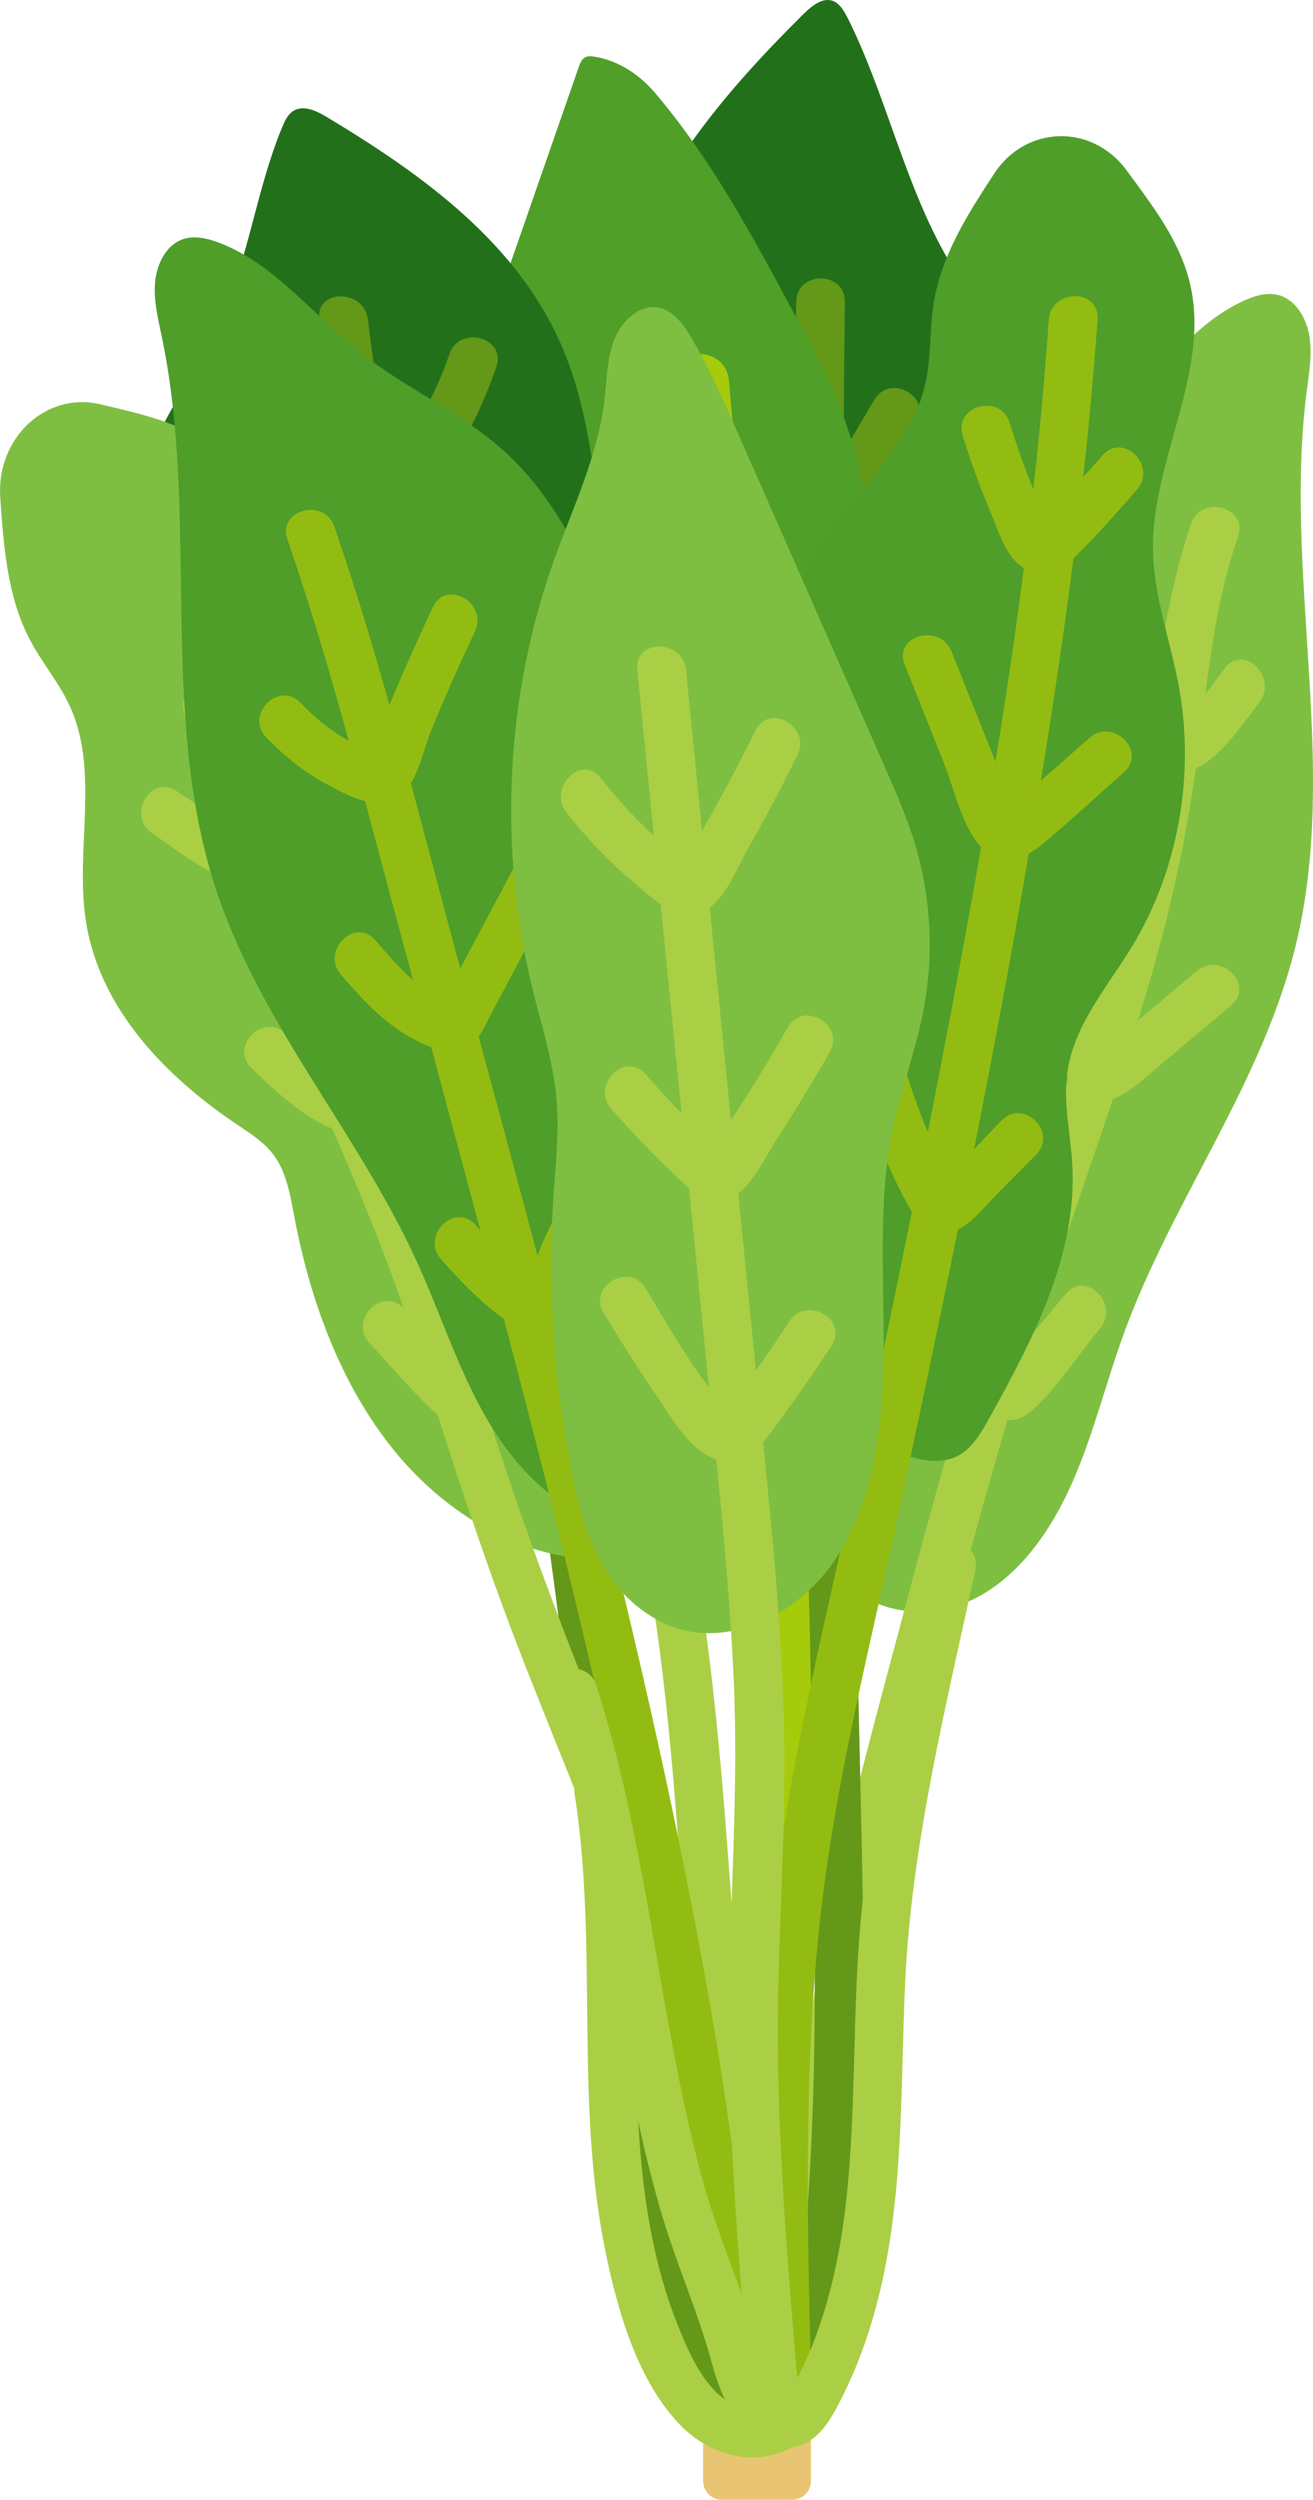 <?xml version="1.0" encoding="UTF-8"?>
<svg id="_レイヤー_1" data-name="レイヤー_1" xmlns="http://www.w3.org/2000/svg" width="262.63" height="500" viewBox="0 0 262.63 500">
  <defs>
    <style>
      .cls-1 {
        fill: #639819;
      }

      .cls-2 {
        fill: #7ebf41;
      }

      .cls-3 {
        fill: #a5cb0b;
      }

      .cls-4 {
        fill: #aacf45;
      }

      .cls-5 {
        fill: #93bc12;
      }

      .cls-6 {
        fill: #4f9f29;
      }

      .cls-7 {
        fill: #22711a;
      }

      .cls-8 {
        fill: #4e9e29;
      }

      .cls-9 {
        fill: #e9c573;
      }
    </style>
  </defs>
  <path class="cls-9" d="M140.64,484.04h21.57v12.2c0,2.08-1.68,3.76-3.76,3.76h-14.05c-2.08,0-3.76-1.68-3.76-3.76v-12.2h0Z"/>
  <g>
    <path class="cls-4" d="M129.62,314.57c4.79,27.78,6.02,55.67,8.35,83.71,2.33,28.03,6.13,55.92,9.9,83.79.84,6.18,10.21,3.55,9.38-2.59-3.84-28.38-7.65-56.78-9.89-85.34-2.15-27.54-3.66-54.88-8.36-82.15-1.06-6.16-10.44-3.55-9.38,2.59h0Z"/>
    <g>
      <path class="cls-2" d="M167.54,314.78c6.4,8.24,18.36,9.52,27.35,5.01,8.99-4.5,15.33-13.6,19.59-23.26,4.26-9.66,6.77-20.1,10.41-30.05,9.84-26.89,27.82-50.08,34.46-78.11,8.47-35.72-2.7-73.79,2.05-110.32.47-3.58,1.08-7.22.51-10.79-.58-3.57-2.65-7.13-5.87-8.15-2.4-.76-4.97-.01-7.27,1.04-10.83,4.97-17.93,16.06-26.86,24.31-8.91,8.23-19.86,13.79-28.02,22.87-8.93,9.93-13.79,23.23-17.98,36.32-3.51,10.97-6.7,22.05-9.82,33.15-2.41,8.57-4.79,17.18-6.45,25.96-2.35,12.46-3.24,25.19-4.12,37.88-.71,10.28-1.43,20.57-2.14,30.85-.52,7.5-1.03,15.16.68,22.47,1.92,8.22,6.69,15.65,13.16,20.48"/>
      <path class="cls-4" d="M238.26,104.77c-7.85,22.64-7.48,47.3-12.86,70.55-5.45,23.54-13.68,46.29-21.45,69.13-8.12,23.85-15.22,47.99-21.66,72.34-6.36,24.04-13.2,48.24-17.88,72.68-2.66,13.89-3.43,27.88-4.12,41.97-.34,6.86-.77,13.71-1.45,20.55-.34,3.42-.72,6.83-1.16,10.23-.25,1.95-.52,3.9-.81,5.85-.15,1.02-.3,2.04-.47,3.05-.79,1.47-.29,1.87,1.52,1.22-6.11-1.29-8.72,8.08-2.59,9.38,12.08,2.56,11.7-16.06,12.58-23.6,1.5-12.99,1.96-26.01,2.72-39.05,1.56-27.01,9.06-52.99,15.7-79.09,6.5-25.55,13.33-51.03,21.41-76.14,7.91-24.57,17.18-48.72,23.94-73.65,3.6-13.27,6.31-26.69,8.05-40.32,1.84-14.36,3.14-28.76,7.91-42.53,2.06-5.93-7.34-8.48-9.38-2.59h0Z"/>
      <path class="cls-4" d="M215.23,124c2.28,5.07,4.72,10.06,7.39,14.94,2.39,4.37,4.89,10.22,8.66,13.58,7.91,7.04,16.47-6.71,20.6-12.02,3.8-4.89-3.04-11.82-6.88-6.88-2.81,3.61-6.64,9.98-10.9,11.92,1.25-.16,2.5-.33,3.75-.49-1.14-.19-2.82-4.03-3.42-5.05-1.34-2.25-2.63-4.52-3.87-6.82-2.49-4.6-4.78-9.31-6.92-14.08-2.56-5.7-10.95-.76-8.4,4.91h0Z"/>
      <path class="cls-4" d="M202.13,182.6c2.08,6.81,4.31,13.56,6.74,20.25,1.77,4.86,3.24,12.82,7.69,16.02,4.98,3.58,9.7-.95,13.39-4.05,5.44-4.57,10.88-9.15,16.31-13.72,4.8-4.04-2.12-10.89-6.88-6.88-3.95,3.33-7.91,6.65-11.86,9.98-1.66,1.4-4.8,3.16-5.93,4.99-2.34,1.22-2.05,1.88.87,1.99-.4-.9-.77-1.82-1.12-2.74-3.7-9.31-6.9-18.83-9.82-28.42-1.82-5.97-11.22-3.43-9.38,2.59h0Z"/>
      <path class="cls-4" d="M182.29,244.13c2.25,12.5,6.63,26.48,14.31,36.81,2.71,3.64,6.54,4.2,9.96,1.07,5.03-4.6,9.15-11.07,13.49-16.33,3.96-4.79-2.89-11.71-6.88-6.88-2.45,2.97-4.91,5.94-7.36,8.91-1.23,1.48-2.45,2.97-3.68,4.45-.66.8-3.91,3.24-1.58,2.51,1.25.16,2.5.33,3.75.49-1.35-.7-3.19-5.75-3.87-7.07-1.48-2.89-2.82-5.85-3.97-8.89-2.17-5.73-3.7-11.64-4.79-17.67-1.11-6.15-10.49-3.55-9.38,2.59h0Z"/>
    </g>
    <g>
      <path class="cls-7" d="M164.57,284.05c8.25-6.1,16.63-12.35,22.98-21.53,6.35-9.19,10.46-21.95,8.53-34.55-1.74-11.42-8.12-21.27-9.47-32.76-1.92-16.37,6.6-30.54,13.44-43.85,9.12-17.75,16.09-40.24,10.36-61.17-4.42-16.13-15.38-27.68-22.77-41.94-7.19-13.87-10.95-30.26-17.92-44.32-.67-1.34-1.41-2.72-2.5-3.43-2.23-1.44-4.69.5-6.59,2.39-16.94,16.82-33.94,36.56-39.41,63.89-2.24,11.23-2.39,23.12-2.08,34.88.37,14.35,1.39,28.71,3.04,42.98,1.43,12.38,3.32,25.33.34,36.94-2.12,8.25-6.51,14.99-9.47,22.74-7.49,19.62-4.56,45.83,7.04,62.94,11.6,17.11,31.1,23.98,46.84,16.51"/>
      <path class="cls-1" d="M159.26,60.38c-.71,61.74-.59,123.5.4,185.23.49,30.51,1.19,61.02,2.09,91.53.89,30.12,1.93,60.27.59,90.4-.36,8.19-.9,16.38-1.67,24.55-.45,4.76-.97,9.52-1.58,14.27-.33,2.51-.1,4.77-1.97,6.52-2.89,2.71-7.34,3.37-11.04,4.09-.61.12-1.31-.13-1.87-.12,1.13,1.21,1.36,1.25.69.13-.47-.91-.87-1.85-1.19-2.82-1.39-3.65-2.62-7.29-4.49-10.73-2.99-5.5-11.39-.6-8.4,4.91,2.61,4.8,3.36,12.38,7.54,16.12,3.07,2.74,7.65,2.47,11.43,1.78,8.79-1.6,17.16-6.16,18.45-15.53,4.49-32.68,4.88-65.69,4.19-98.62-1.38-66.45-3.47-132.84-3.81-199.31-.19-37.46-.06-74.93.37-112.39.07-6.26-9.66-6.27-9.73,0h0Z"/>
      <path class="cls-1" d="M144.71,86.33c2.67,5.03,5.61,9.88,8.95,14.49,2.4,3.32,5.69,9.44,10.3,9.69,4.6.25,6.71-4.34,8.67-7.65,3.56-6,7.12-12,10.68-18,3.2-5.4-5.2-10.3-8.4-4.91-2.31,3.9-4.63,7.8-6.94,11.7-1.79,3.02-3.81,8.2-6.52,10.44,1.15-.47,2.29-.95,3.44-1.42l-.93.12,3.44,1.42c-6.16-4.84-10.67-13.98-14.29-20.79-2.94-5.53-11.34-.62-8.4,4.91h0Z"/>
      <path class="cls-1" d="M142.18,142.62c3.08,6.21,6.52,12.23,10.51,17.9,2.71,3.85,6.91,8.17,11.93,4.96,1.92-1.22,2.99-3.31,4.12-5.2,2.12-3.51,4.18-7.06,6.27-10.59,3.83-6.47,7.67-12.94,11.5-19.41,3.2-5.4-5.21-10.3-8.4-4.91-3.31,5.59-6.62,11.17-9.93,16.76-1.57,2.65-3.14,5.29-4.7,7.94-1.14,1.92-2.72,6.52-4.7,7.42,1.25-.16,2.5-.33,3.75-.49-2.34-.36-5.4-7.41-6.55-9.34-1.94-3.25-3.71-6.58-5.39-9.97-2.78-5.61-11.18-.69-8.4,4.91h0Z"/>
      <path class="cls-1" d="M141.54,211.01c3.37,7.72,6.97,15.34,10.86,22.81,2.16,4.14,5.97,13.79,12.32,8.78,2.37-1.87,3.59-5.66,4.83-8.3,1.64-3.51,3.18-7.08,5.09-10.45,3.59-6.35,8.6-11.6,10.57-18.79,1.66-6.05-7.72-8.63-9.38-2.59-1.71,6.22-6.47,10.95-9.59,16.47-1.62,2.86-2.96,5.85-4.34,8.83-.75,1.63-1.49,3.26-2.29,4.86-.27.53-.54,1.06-.81,1.6-1.16,1.87-1.16,2.08-.02.62h4.91c1.35.62.68.89-.15-.79-.72-1.45-1.54-2.86-2.29-4.29-1.36-2.58-2.68-5.18-3.97-7.79-2.58-5.23-5.01-10.53-7.34-15.88-2.5-5.73-10.88-.78-8.4,4.91h0Z"/>
    </g>
    <g>
      <path class="cls-6" d="M129.33,261.37c-9.53-7.06-32.23-28.12-36.49-49.92-1.64-8.37-1.4-17.1-3.29-25.4-2.58-11.33-9.01-21.42-10.46-33-2.46-19.75,9.88-38.05,14.01-57.57,1.61-7.61,1.96-15.45,3.41-23.1,1.49-7.9,4.13-15.51,6.77-23.07,4.16-11.96,8.31-23.91,12.47-35.87.24-.68.5-1.4,1.06-1.82.52-.39,1.16-.42,1.8-.33,4.8.69,9.12,3.42,12.37,7.24,11.24,13.21,19.58,28.74,27.87,44.2,4.23,7.89,8.49,15.84,11.2,24.48,6.18,19.67,3.91,41.34.02,61.84-1.11,5.83-2.35,11.71-2.14,17.64.23,6.66,2.26,13.03,3.79,19.47,2.83,11.89,3.94,24.61.74,36.48-1.74,6.46-4.69,12.46-7.63,18.41-4.04,8.2-9.11,17.28-17.5,19.26-5.48,1.3-11.37-.8-16.67,1.19"/>
      <path class="cls-3" d="M134.83,76.05c9.35,105.68,18.15,211.65,16.49,317.84-.47,30.04-1.81,60.06-4.15,90.02-.55,7.03,10.41,7,10.96,0,8.3-105.87,3.48-212.18-4.74-317.9-2.33-30-4.94-59.98-7.59-89.96-.62-6.97-11.59-7.04-10.96,0h0Z"/>
    </g>
    <g>
      <path class="cls-7" d="M97.78,250.27c-8.96-3.87-18.08-7.84-25.55-14.44-7.48-6.6-13.2-16.36-12.92-26.74.25-9.42,5.3-18.15,5.15-27.57-.21-13.42-10.49-23.76-18.99-33.61-11.33-13.14-21.14-30.37-18.17-47.95,2.29-13.55,11.66-24.22,17.14-36.64,5.33-12.08,6.94-25.74,12.03-37.94.49-1.17,1.05-2.37,2.03-3.08,2.02-1.44,4.71-.19,6.84,1.09,18.95,11.41,38.35,25.15,47.3,46.47,3.67,8.76,5.35,18.31,6.57,27.82,1.48,11.6,2.33,23.29,2.54,34.99.18,10.15-.01,20.81,4.44,29.78,3.17,6.38,8.39,11.25,12.32,17.11,9.96,14.85,10.44,36.33,1.16,51.56-9.28,15.24-27.72,23.23-44.27,19.2"/>
      <path class="cls-1" d="M63.84,63.91c6.88,57.04,21.44,112.65,33.21,168.78,11.99,57.2,17.11,115.24,25.34,173.03,2.25,15.79,4.37,31.7,8.52,47.13,3.38,12.59,8.24,24.97,19.32,32.65,5.16,3.58,10.03-4.85,4.91-8.4-9.83-6.82-13.13-19.69-15.83-30.67-3.34-13.57-5.26-27.44-7.24-41.26-4.03-28.12-7.46-56.33-10.82-84.54-6.59-55.25-18.98-109.06-30.86-163.34-6.76-30.9-13.01-61.96-16.8-93.39-.74-6.14-10.48-6.21-9.73,0h0Z"/>
      <path class="cls-1" d="M50.81,86.76c3.43,5.44,7.67,10.15,12.89,13.93,4.32,3.13,9.54,6.54,14.93,4.05,5.07-2.34,8.83-8.44,11.8-12.95,3.76-5.71,6.62-11.93,8.85-18.38,2.05-5.93-7.34-8.48-9.38-2.59-2.85,8.25-7.13,16.13-12.91,22.71-1.68,1.92-1.85,2.22-4.2,1.45-1.74-.57-3.58-2.23-4.99-3.36-3.44-2.76-6.24-6.06-8.59-9.78-3.33-5.28-11.76-.41-8.4,4.91h0Z"/>
      <path class="cls-1" d="M61.45,136.35c5.23,6.36,16.3,16.97,25.49,13.87,4.84-1.63,6.55-6.89,8.62-11.06,2.94-5.94,5.85-11.9,8.73-17.87,2.71-5.61-5.68-10.55-8.4-4.91-1.87,3.88-3.76,7.76-5.65,11.62-1.02,2.08-2.05,4.16-3.08,6.24-.74,1.5-1.46,4.3-2.65,5.34-1.72,1.51.39,1.79-2.61.86-1.54-.48-3.11-1.64-4.47-2.54-3.51-2.31-6.43-5.21-9.09-8.44-3.98-4.84-10.83,2.08-6.88,6.88h0Z"/>
      <path class="cls-1" d="M76.65,197.17c5.53,5.68,17.7,16.57,26.32,12,8.33-4.41,8.87-15.28,15.81-20.86,4.88-3.92-2.04-10.77-6.88-6.88-4.93,3.96-6.76,9.71-9.93,14.95-.55.9-1.59,2.92-2.59,3.43-1.9.96-4.15-.71-5.72-1.59-3.81-2.13-7.09-4.81-10.13-7.93-4.38-4.49-11.26,2.39-6.88,6.88h0Z"/>
    </g>
    <g>
      <path class="cls-2" d="M120.9,311.89c-16.03.31-31.5-8.74-42.09-21.79-10.59-13.05-16.71-29.73-19.94-46.69-.81-4.28-1.53-8.78-4.02-12.23-1.91-2.65-4.67-4.4-7.32-6.17-14.13-9.48-27.57-23.02-30.34-40.7-2.22-14.22,2.71-29.73-3.08-42.75-2.17-4.89-5.7-8.94-8.17-13.66C1.47,119.36.71,109.23.05,99.47h0c-.81-11.89,9.2-21.18,19.99-18.61,8.24,1.96,16.64,3.71,23.24,9.07,13.46,10.94,14.62,32.59,25.51,46.46,5.59,7.12,13.38,11.72,20.02,17.68,12.88,11.56,21.39,28.63,23.21,46.55,1,9.86.22,20.5,5.03,28.98,2.91,5.12,7.52,8.79,11.3,13.19,11.53,13.45,14.57,32.72,17.09,50.8.48,3.46.94,7.17-.44,10.33-1.17,2.68-3.49,4.56-5.94,5.91-6.22,3.44-13.76,4.03-20.41,1.59"/>
      <path class="cls-4" d="M36.72,142.21c8.16,44.48,33.03,83.79,46.39,126.7,6.78,21.78,13.72,43.32,22.07,64.56,8.21,20.91,16.96,41.61,24.51,62.77,4.16,11.66,7.95,23.45,11.05,35.44,1.54,5.97,2.92,11.99,4.07,18.05.58,3.04,1.11,6.08,1.57,9.14.2,1.32.39,2.63.57,3.95.14,1.01.27,2.03.38,3.05.03,2.13.17,2.46.4,1.01,1.83-.75,3.66-1.49,5.49-2.24l-.5-.08,2.91,2.24-.27-.46c-.25,1.97-.51,3.93-.76,5.9l.24-.31c3.82-4.87-3.02-11.8-6.88-6.88l-.24.31c-1.35,1.72-1.95,3.87-.76,5.9.84,1.42,2,2.51,3.68,2.77,2.27.35,4.2-.27,5.49-2.24,2.33-3.55.59-8.83.04-12.75-.82-5.81-1.86-11.59-3.08-17.34-2.37-11.18-5.44-22.2-8.94-33.07-7.05-21.95-15.83-43.29-24.4-64.67-8.6-21.47-16.71-43.04-23.45-65.17-6.8-22.33-14.7-43.86-24.1-65.23-10.55-23.97-21.34-48-26.09-73.92-1.13-6.15-10.51-3.54-9.38,2.59h0Z"/>
      <path class="cls-4" d="M30.43,166.65c5.94,4,17.26,13.72,24.66,8.52,3.08-2.17,4.32-5.84,5.41-9.28,1.79-5.66,3.1-11.46,4.1-17.31s-8.32-8.76-9.38-2.59c-.56,3.25-1.19,6.48-1.98,9.69-.59,2.43-1.2,8.4-2.99,10.15-1.21,1.18.51,1.16-2.3.04-1.4-.56-2.73-1.48-4.03-2.23-2.93-1.69-5.77-3.5-8.58-5.39-5.21-3.5-10.08,4.92-4.91,8.4h0Z"/>
      <path class="cls-4" d="M50.34,213.68c4.88,4.71,18.92,18.57,25.61,10.46,3.18-3.85,3.67-11.27,4.89-15.97,1.73-6.69,3.46-13.38,5.19-20.07,1.57-6.07-7.81-8.65-9.38-2.59-2.22,8.6-4.44,17.2-6.67,25.8-.17.64-1.44,6.68-1.73,6.69.53-.58,1.07-1.16,1.6-1.74-1-.55-1.97-1.13-2.94-1.74-3.53-2.23-6.69-4.83-9.69-7.73-4.51-4.35-11.4,2.52-6.88,6.88h0Z"/>
      <path class="cls-4" d="M73.91,268.62c4.3,4.57,8.4,9.61,13.03,13.84,3.16,2.88,8.28,4.23,11.1.07,1.55-2.3,1.62-5.71,2.2-8.35.63-2.86,1.35-5.71,2.14-8.53,1.93-6.82,4.35-13.47,7.24-19.93,2.54-5.67-5.84-10.62-8.4-4.91-2.71,6.04-5.14,12.18-7.11,18.5-1.96,6.3-2.56,13.39-4.97,19.47,1.13-1.13,2.27-2.27,3.4-3.4,1.46.5,1.67.33.62-.49-.65-.69-1.3-1.38-1.95-2.08-1.09-1.15-2.17-2.31-3.26-3.46-2.39-2.54-4.78-5.07-7.16-7.61-4.3-4.57-11.17,2.32-6.88,6.88h0Z"/>
    </g>
    <g>
      <path class="cls-8" d="M144.28,296.01c-5.74,8.71-17.56,10.91-26.88,7.12-9.32-3.79-16.34-12.37-21.33-21.67-4.99-9.3-8.31-19.51-12.71-29.15-11.9-26.05-31.62-47.77-40.41-75.2-11.21-34.95-3.04-73.78-10.6-109.83-.74-3.53-1.64-7.12-1.34-10.72.3-3.6,2.09-7.31,5.22-8.58,2.33-.94,4.96-.4,7.32.47,11.18,4.11,19.13,14.62,28.67,22.16,9.52,7.52,20.87,12.21,29.71,20.63,9.67,9.21,15.55,22.09,20.74,34.82,4.35,10.66,8.39,21.46,12.36,32.29,3.07,8.36,6.11,16.75,8.44,25.38,3.31,12.24,5.18,24.86,7.04,37.45,1.51,10.2,3.02,20.4,4.53,30.59,1.1,7.44,2.2,15.04,1.07,22.46-1.27,8.35-5.46,16.12-11.53,21.44"/>
      <path class="cls-5" d="M57.5,107.92c8.18,23.68,14.33,47.99,20.83,72.17,6.59,24.47,13.21,48.93,19.73,73.43,12.98,48.83,25.34,97.9,34.17,147.68,4.75,26.78,6.35,54.95,16.05,80.56,2.2,5.8,11.61,3.28,9.38-2.59-8.53-22.52-10.36-46.89-14.31-70.47-4.17-24.91-9.27-49.66-14.94-74.28-11.35-49.32-24.88-98.11-38.03-146.98-7.39-27.47-14.22-55.2-23.51-82.11-2.03-5.88-11.43-3.35-9.38,2.59h0Z"/>
      <path class="cls-5" d="M53.24,147.47c3.65,3.81,7.84,7.15,12.52,9.61,3.77,1.99,9.36,5.1,13.57,2.66,3.98-2.3,5.18-9.33,6.76-13.22,2.77-6.83,5.77-13.55,8.92-20.21,2.66-5.63-5.72-10.57-8.4-4.91-3.94,8.34-7.63,16.79-11.03,25.36-.27.68-2.77,5-.11,4.01-1.19.44-5.12-2.24-6.21-2.87-3.44-1.98-6.39-4.45-9.13-7.31-4.34-4.53-11.21,2.36-6.88,6.88h0Z"/>
      <path class="cls-5" d="M68.18,194.94c3.8,4.39,7.78,8.81,12.79,11.88,3.77,2.31,9.61,5.1,13.56,1.79,1.8-1.51,2.68-3.87,3.76-5.9,1.92-3.62,3.85-7.24,5.77-10.86,3.53-6.64,7.05-13.27,10.58-19.91,2.94-5.53-5.46-10.45-8.4-4.91-5.13,9.65-10.25,19.3-15.38,28.96-.64,1.21-1.28,2.41-1.92,3.62-1.71,2.25-1.17,2.54,1.62.87-.11.45-5.51-2.59-6-2.93-3.64-2.58-6.58-6.13-9.48-9.48-4.11-4.74-10.96,2.16-6.88,6.88h0Z"/>
      <path class="cls-5" d="M88.24,251.91c4.16,4.67,8.89,9.67,14.24,13,5.03,3.13,8.81-.11,11.16-4.64,6.5-12.53,11.83-25.79,16.58-39.07,2.11-5.91-7.29-8.45-9.38-2.59-2.5,7-5.18,13.92-8.14,20.74-1.3,3-2.65,5.98-4.04,8.94-.92,1.96-2.66,7.93-4.52,8.92,1.25-.16,2.5-.33,3.75-.49-2-.47-4.94-3.81-6.47-5.22-2.22-2.05-4.29-4.23-6.3-6.48-4.18-4.68-11.04,2.22-6.88,6.88h0Z"/>
    </g>
    <g>
      <path class="cls-8" d="M168.11,280.88c-12.64-10.71-19.36-28.25-19.93-45.53-.57-17.28,4.47-34.31,11.91-49.58,1.88-3.85,3.96-7.81,4.05-12.17.07-3.35-1.05-6.58-2.07-9.75-5.42-16.96-7.92-36.57.31-52.07,6.62-12.47,19.57-21.04,22.71-35.03,1.18-5.25.82-10.78,1.67-16.1,1.54-9.63,6.89-17.95,12.1-25.92h0c6.35-9.71,19.59-10.03,26.47-.67,5.25,7.14,10.76,14.22,12.74,22.86,4.04,17.63-7.77,35.08-7.44,53.21.17,9.3,3.52,18.16,5.19,27.3,3.23,17.7-.18,36.66-9.28,51.71-5.01,8.28-11.87,15.93-13.1,25.75-.75,5.93.69,11.91,1.04,17.88,1.07,18.24-7.89,35.15-16.55,50.8-1.66,3-3.48,6.16-6.4,7.66-2.48,1.27-5.4,1.13-8.09.5-6.86-1.6-13.07-6.3-16.8-12.72"/>
      <path class="cls-5" d="M209.79,63.91c-3.58,51.68-12.63,102.94-22.48,153.75-4.98,25.66-10.31,51.26-15.76,76.83-5.6,26.27-12.3,52.51-15.97,79.13-4.7,34.12-3.92,68.61-3.05,102.95.16,6.25,9.89,6.27,9.73,0-.77-30.51-1.55-61.15,1.66-91.56,2.96-28.04,10.1-55.57,15.98-83.1,10.94-51.16,21.54-102.43,29.64-154.13,4.36-27.81,8.04-55.77,9.99-83.87.43-6.25-9.3-6.22-9.73,0h0Z"/>
      <path class="cls-5" d="M192.56,87.14c1.68,5.37,3.59,10.64,5.78,15.82,1.55,3.67,3.02,8.97,6.91,10.92s7.23.01,9.98-2.7c4.26-4.2,8.24-8.73,12.19-13.23,4.11-4.69-2.74-11.6-6.88-6.88-2.5,2.85-5.03,5.66-7.61,8.43-1.08,1.15-2.16,2.3-3.26,3.43-.66.68-1.31,1.36-1.98,2.04,2.25,1.12,2.97,1.1,2.15-.06.1-.91-1.42-2.99-1.86-3.98-.84-1.9-1.62-3.82-2.37-5.76-1.35-3.5-2.55-7.04-3.66-10.62-1.86-5.96-11.26-3.41-9.38,2.59h0Z"/>
      <path class="cls-5" d="M180.95,132.9c2.63,6.6,5.25,13.19,7.88,19.79,2.04,5.13,3.6,12.69,7.46,16.81,3.56,3.8,8.13,2.69,11.74-.27,5.74-4.73,11.2-9.86,16.79-14.77,4.71-4.14-2.19-11-6.88-6.88-3.56,3.13-7.12,6.27-10.68,9.4-1.79,1.57-3.97,4.34-6.1,5.37,2.33.73,2.73.1,1.19-1.88-.38-.94-.75-1.88-1.13-2.83-3.63-9.11-7.25-18.22-10.88-27.32-2.29-5.75-11.7-3.24-9.38,2.59h0Z"/>
      <path class="cls-5" d="M168.97,206.65c2.96,12.06,7.05,24.52,13.2,35.38,2.26,4,5.92,6.05,10.28,3.44,2.61-1.56,4.73-4.37,6.85-6.5,2.65-2.67,5.3-5.33,7.94-8,4.42-4.45-2.46-11.33-6.88-6.88-4.65,4.69-9.12,10.03-14.3,14.12,1.15-.47,2.29-.95,3.44-1.42-.49.05-.99.1-1.48.15,1.15.47,2.29.95,3.44,1.42-1.79-1.44-2.84-5.11-3.78-7.14-1.4-3.03-2.68-6.1-3.85-9.22-2.2-5.86-3.99-11.85-5.48-17.93-1.49-6.08-10.88-3.5-9.38,2.59h0Z"/>
    </g>
    <g>
      <path class="cls-2" d="M131.58,324.06c-13.61-7.49-16.33-22.96-18.85-39.19-2.38-15.3-3.04-30.89-1.99-46.34.41-5.99,1.08-11.99.63-17.98-.58-7.84-3.05-15.35-4.91-22.97-6.84-28.02-5.33-58.3,4.26-85.26,3.78-10.65,8.83-20.97,10.18-32.29.49-4.15.5-8.47,2.05-12.3s5.28-7.07,9.06-6.14c2.92.72,4.91,3.59,6.5,6.34,3.61,6.26,6.55,12.94,9.48,19.6,9.64,21.91,19.28,43.81,28.92,65.72,2.26,5.14,4.53,10.29,6.15,15.7,3.13,10.47,3.75,21.78,1.76,32.54-1.55,8.41-4.63,16.4-6.33,24.77-2.89,14.28-1.64,29.12-1.75,43.75-.1,14.63-1.81,29.98-9.65,41.88-7.84,11.89-23.42,18.87-35.52,12.17"/>
      <path class="cls-4" d="M127.48,133.99c4.5,45.09,9,90.19,13.49,135.28,2.2,22.03,4.72,44.07,5.77,66.19,1.05,22.38-.78,44.63-.91,67-.15,25.62,2.03,51.16,4.21,76.66.53,6.19,10.26,6.25,9.73,0-1.91-22.4-3.83-44.83-4.16-67.33-.33-22.42,1.77-44.8,1.2-67.23-.56-22.05-2.98-44-5.17-65.94-2.25-22.55-4.5-45.09-6.75-67.64-2.56-25.67-5.12-51.34-7.68-77.01-.62-6.17-10.35-6.24-9.73,0h0Z"/>
      <path class="cls-4" d="M113.3,162.49c3.77,4.84,7.93,9.3,12.62,13.26,3.5,2.96,8.73,8.39,13.85,6.91,4.78-1.38,7.38-8.59,9.57-12.44,3.59-6.3,6.97-12.72,10.19-19.21,2.77-5.59-5.62-10.53-8.4-4.91-2.34,4.72-4.76,9.41-7.3,14.03-1.27,2.31-2.56,4.61-3.88,6.89-.86,1.49-3.35,4.28-3.51,5.96-1.04,1.36-.5,1.33,1.6-.09-1.09-.76-2.17-1.55-3.22-2.36-1.83-1.43-3.59-2.97-5.29-4.56-3.41-3.19-6.49-6.68-9.36-10.36-3.84-4.93-10.68,2-6.88,6.88h0Z"/>
      <path class="cls-4" d="M122.26,221.76c4.26,4.87,8.73,9.55,13.45,13.97,2.98,2.78,6.3,6.32,10.63,3.93,4.09-2.26,6.93-8.63,9.41-12.43,3.59-5.5,6.98-11.11,10.23-16.82,3.1-5.45-5.3-10.36-8.4-4.91-2.6,4.56-5.28,9.07-8.1,13.51-1.41,2.22-2.84,4.41-4.3,6.59-.95,1.42-2.57,5.11-4.15,5.84,1.25-.16,2.5-.33,3.75-.49-.83-.22-3.06-2.92-3.6-3.44-1.4-1.34-2.78-2.7-4.15-4.09-2.72-2.77-5.34-5.63-7.9-8.55-4.13-4.72-10.99,2.19-6.88,6.88h0Z"/>
      <path class="cls-4" d="M120.76,262.6c3.42,5.71,6.98,11.32,10.74,16.81,3.02,4.41,6.1,10.14,11.26,12.32,4.94,2.08,7.87-.53,10.77-4.36,4.47-5.91,8.71-11.99,12.78-18.18,3.45-5.25-4.97-10.13-8.4-4.91-2.59,3.94-5.24,7.84-7.99,11.67-.97,1.36-3.93,4.09-4.19,5.7-.97.78-.79,1.13.54,1.05-1.01-.77-1.86-1.69-2.56-2.74-5.53-6.79-10.07-14.77-14.56-22.26-3.22-5.37-11.63-.48-8.4,4.91h0Z"/>
    </g>
    <path class="cls-4" d="M185.69,311.56c-4.66,21.55-9.76,43.26-12.69,65.13-2.82,21.03-1.42,42.33-3.73,63.4-1.1,9.99-3.17,20.01-6.92,29.36-.96,2.38-2.06,4.72-3.27,6.98-1.37,2.55-2.41,3.93-4.62,1.09-2.54-3.27-2.89-8.7-4.1-12.56-3.04-9.7-7.11-18.97-9.8-28.8-2.75-10.04-4.82-20.24-6.69-30.48-4.2-23-7.42-46.22-14.59-68.55-1.91-5.94-11.3-3.4-9.38,2.59,7.17,22.33,10.4,45.55,14.59,68.55,2.04,11.16,4.32,22.29,7.45,33.2s7.7,20.89,10.58,31.65c2.01,7.51,7.45,19.37,17.46,16.02,3.97-1.33,6.11-5.11,7.92-8.6,2.53-4.87,4.6-10.03,6.22-15.27,6.83-22.08,5.9-45.46,6.91-68.27,1.24-27.95,8.15-55.59,14.05-82.86,1.32-6.1-8.06-8.71-9.38-2.59h0Z"/>
    <path class="cls-4" d="M114.92,358.73c4.76,30.19.02,61.07,6.09,91.14,2.43,12.05,6.51,26.79,15.56,35.69,7.77,7.63,20.11,8.49,27.01-.6,3.78-4.99-4.66-9.84-8.4-4.91-3,3.96-8.98,1.27-11.72-1.37-3.69-3.55-5.94-8.75-7.82-13.42-4.54-11.23-6.63-23.36-7.6-35.39-1.98-24.58.13-49.27-3.73-73.73-.97-6.17-10.35-3.55-9.38,2.59h0Z"/>
  </g>
</svg>